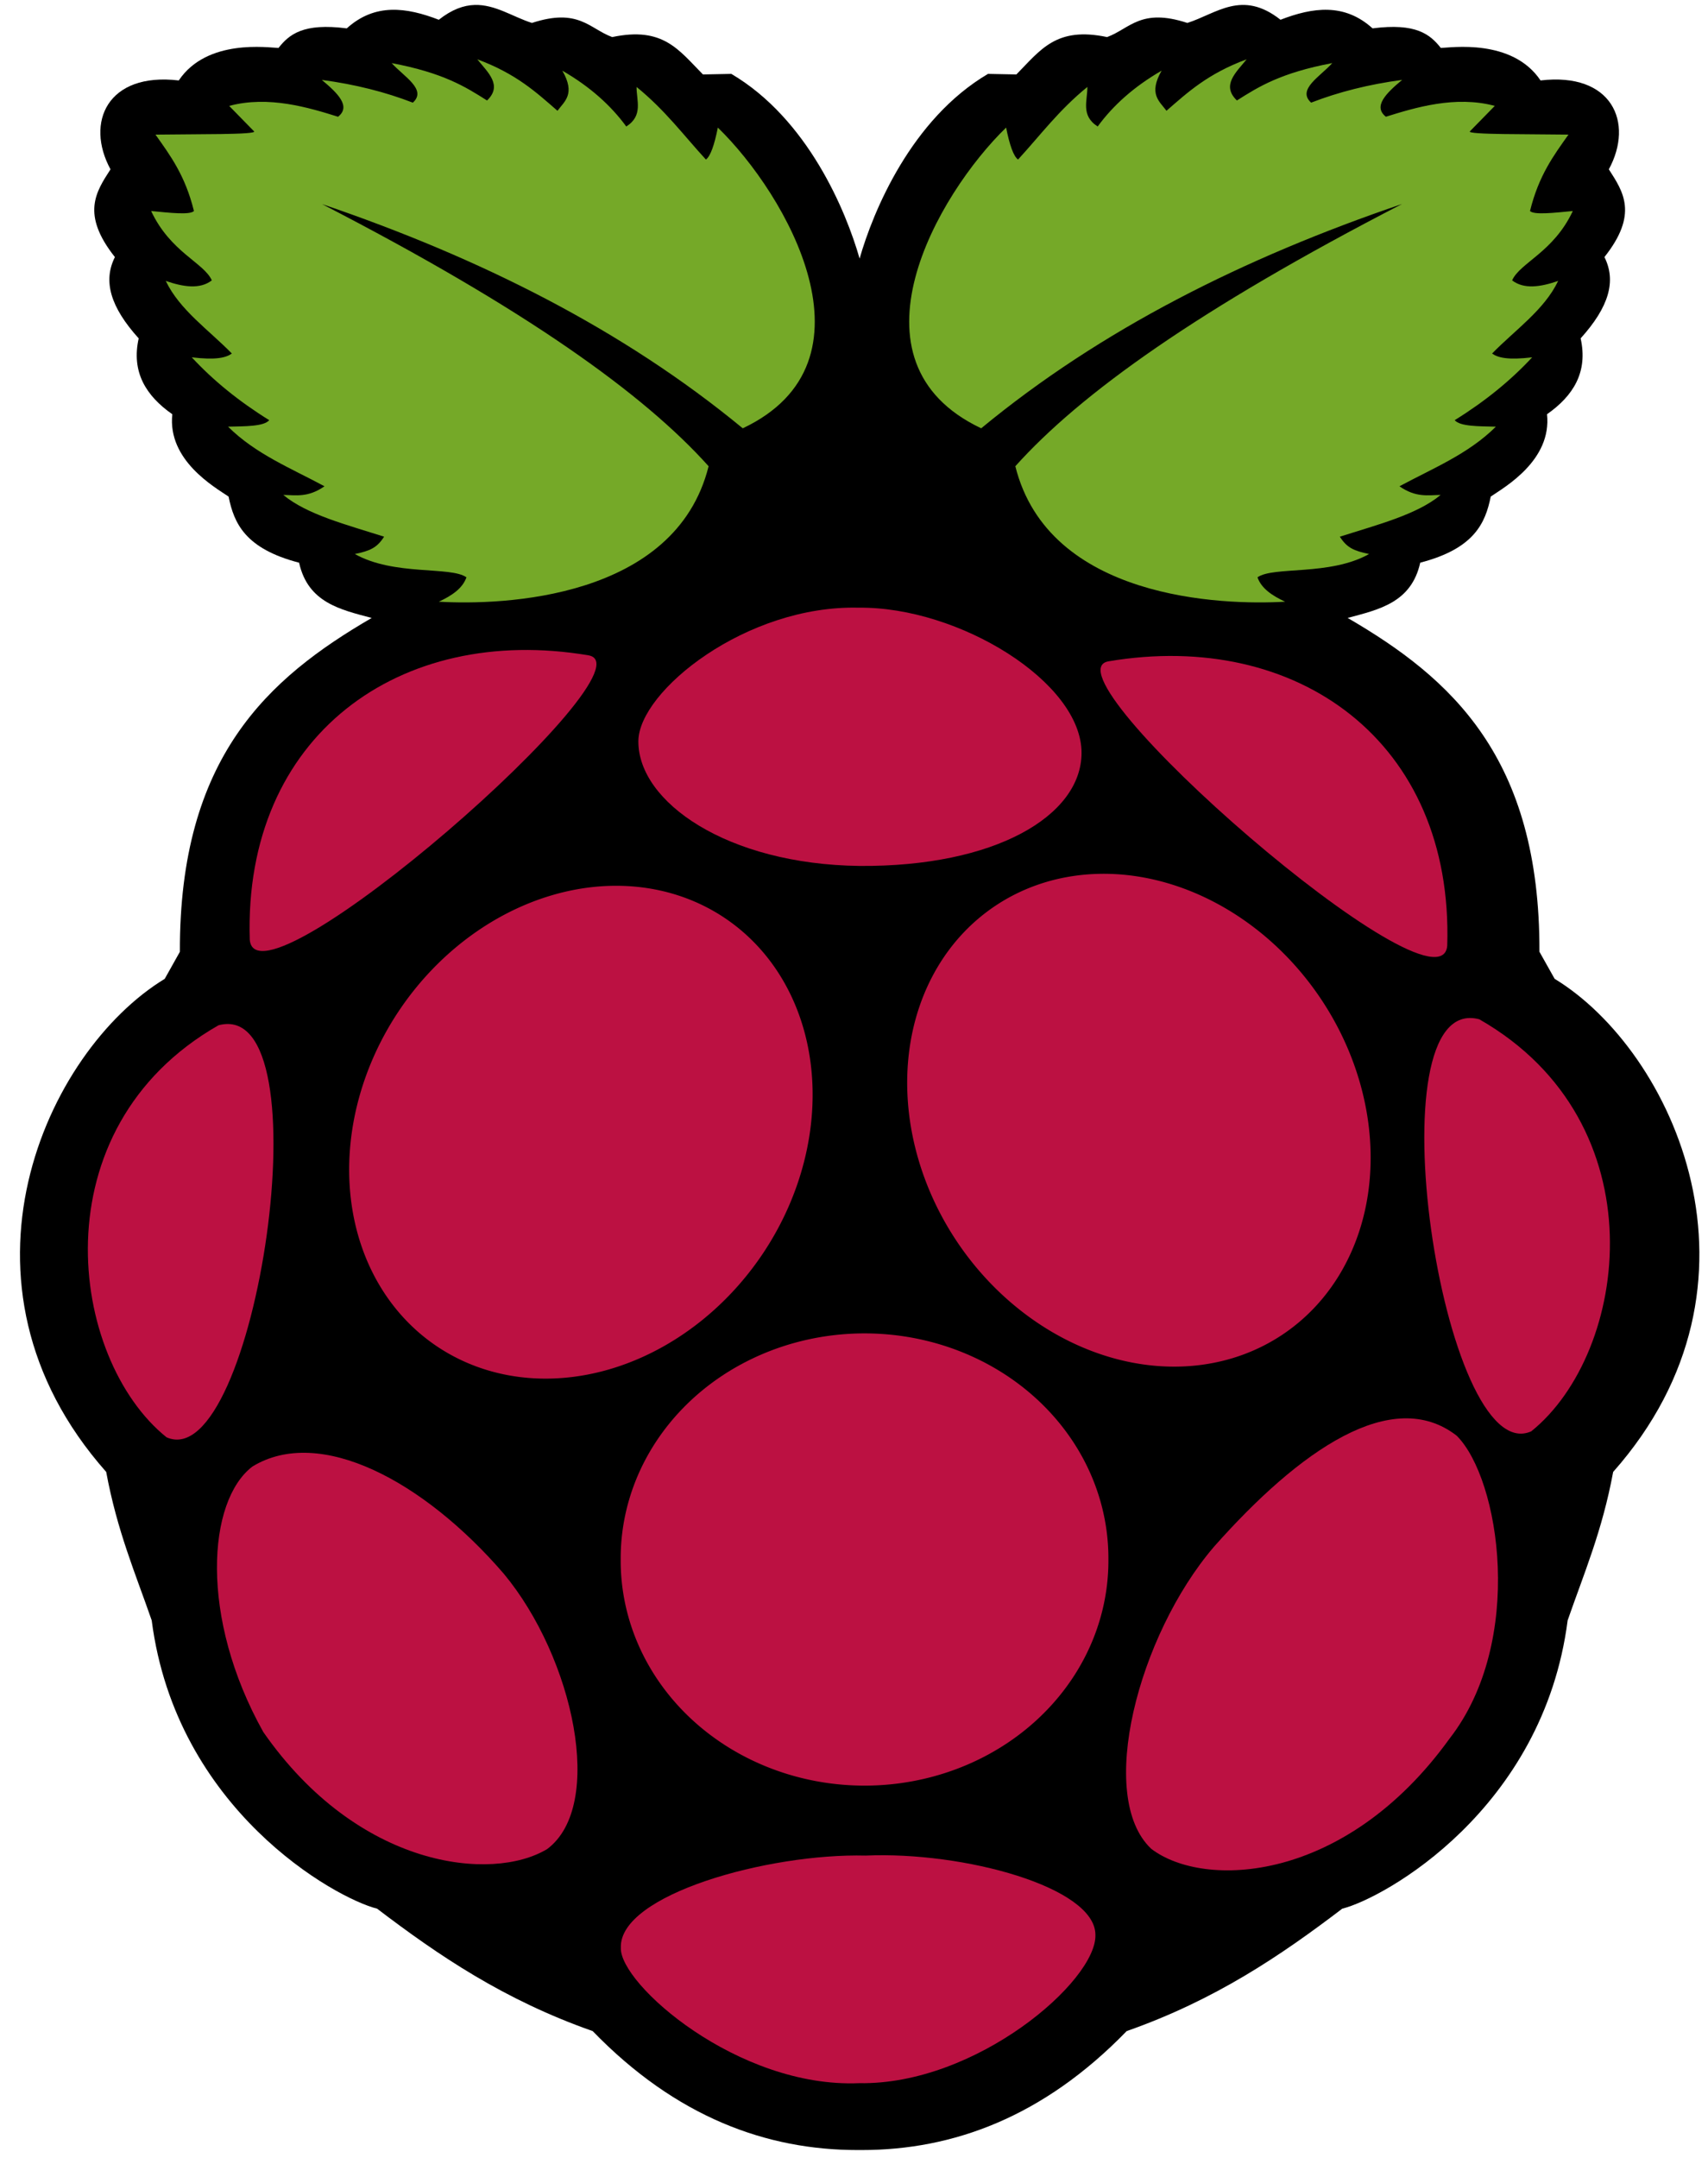 <?xml version="1.0"?>
 <svg xmlns="http://www.w3.org/2000/svg" viewBox="0 0 570 720" width="570" height="720"> <path fill="#000" d="m 158.38 1.656 c -3.619 0.112 -7.517 1.449 -11.938 4.938 c -10.83 -4.176 -21.33 -5.627 -30.72 2.875 c -14.5 -1.881 -19.212 2 -22.782 6.531 c -3.183 -0.066 -23.819 -3.272 -33.282 10.844 c -23.781 -2.814 -31.297 13.988 -22.781 29.656 c -4.857 7.519 -9.889 14.947 1.469 29.281 c -4.018 7.984 -1.527 16.644 7.938 27.125 c -2.498 11.223 2.412 19.141 11.219 25.312 c -1.647 15.358 14.084 24.287 18.781 27.469 c 1.804 8.949 5.563 17.393 23.531 22.062 c 2.963 13.336 13.762 15.639 24.219 18.438 c -34.562 20.09 -64.201 46.523 -64 111.38 l -5.062 9.031 c -39.63 24.1 -75.285 101.56 -19.53 164.52 c 3.642 19.708 9.75 33.864 15.188 49.531 c 8.134 63.131 61.218 92.692 75.219 96.188 c 20.517 15.628 42.368 30.457 71.938 40.844 c 27.875 28.749 58.074 39.706 88.438 39.688 c 0.445 -0 0.899 0.005 1.344 0 c 30.364 0.019 60.562 -10.938 88.438 -39.688 c 29.569 -10.387 51.421 -25.216 71.938 -40.844 c 14.001 -3.496 67.085 -33.057 75.219 -96.188 c 5.438 -15.667 11.546 -29.823 15.188 -49.531 c 55.754 -62.965 20.1 -140.43 -19.531 -164.53 l -5.07 -9.03 c 0.201 -64.852 -29.438 -91.285 -64 -111.38 c 10.457 -2.798 21.256 -5.101 24.219 -18.438 c 17.968 -4.67 21.728 -13.114 23.531 -22.062 c 4.698 -3.181 20.428 -12.111 18.781 -27.469 c 8.807 -6.172 13.717 -14.09 11.219 -25.312 c 9.465 -10.481 11.956 -19.141 7.938 -27.125 c 11.36 -14.328 6.32 -21.756 1.47 -29.275 c 8.51 -15.668 1 -32.47 -22.79 -29.656 c -9.46 -14.116 -30.09 -10.91 -33.28 -10.844 c -3.57 -4.531 -8.28 -8.412 -22.78 -6.531 c -9.39 -8.502 -19.89 -7.051 -30.72 -2.875 c -12.86 -10.148 -21.37 -2.013 -31.09 1.062 c -15.57 -5.088 -19.13 1.881 -26.78 4.719 c -16.98 -3.588 -22.14 4.224 -30.28 12.469 l -9.469 -0.188 c -25.611 15.093 -38.334 45.826 -42.844 61.625 c -4.512 -15.802 -17.206 -46.535 -42.812 -61.625 l -9.469 0.188 c -8.15 -8.245 -13.31 -16.057 -30.29 -12.469 c -7.65 -2.838 -11.2 -9.806 -26.78 -4.719 c -6.38 -2.018 -12.247 -6.214 -19.156 -6 Z" /> <path fill="#75a928" d="m 107.39 68.056 c 67.948 35.031 107.45 63.369 129.09 87.504 c -11.082 44.418 -68.896 46.445 -90.036 45.199 c 4.328 -2.015 7.94 -4.428 9.22 -8.136 c -5.304 -3.77 -24.113 -0.397 -37.244 -7.774 c 5.044 -1.045 7.404 -2.063 9.763 -5.785 c -12.406 -3.957 -25.769 -7.366 -33.628 -13.921 c 4.241 0.052 8.201 0.949 13.74 -2.893 c -11.112 -5.988 -22.969 -10.734 -32.181 -19.887 c 5.745 -0.141 11.939 -0.057 13.74 -2.17 c -10.17 -6.301 -18.751 -13.308 -25.854 -20.972 c 8.04 0.971 11.435 0.135 13.379 -1.266 c -7.688 -7.874 -17.418 -14.523 -22.057 -24.226 c 5.97 2.058 11.431 2.845 15.368 -0.181 c -2.612 -5.894 -13.805 -9.37 -20.249 -23.142 c 6.284 0.609 12.95 1.371 14.283 0 c -2.917 -11.884 -7.922 -18.565 -12.831 -25.487 c 13.45 -0.2 33.828 0.052 32.905 -1.085 l -8.316 -8.497 c 13.138 -3.537 26.581 0.568 36.34 3.616 c 4.382 -3.458 -0.078 -7.83 -5.424 -12.294 c 11.165 1.491 21.254 4.057 30.373 7.593 c 4.872 -4.399 -3.164 -8.799 -7.051 -13.198 c 17.249 3.273 24.557 7.871 31.82 12.475 c 5.269 -5.051 0.302 -9.343 -3.254 -13.74 c 13.006 4.817 19.705 11.036 26.758 17.175 c 2.391 -3.227 6.075 -5.592 1.627 -13.379 c 9.234 5.323 16.189 11.595 21.334 18.622 c 5.713 -3.638 3.404 -8.613 3.435 -13.198 c 9.597 7.806 15.687 16.114 23.142 24.226 c 1.502 -1.093 2.817 -4.802 3.978 -10.667 c 22.895 22.212 55.246 78.158 8.316 100.34 c -39.94 -32.94 -87.64 -56.883 -140.5 -74.844 Z" /> <path fill="#75a928" d="M 467.92 68.056 c -67.94 35.034 -107.44 63.364 -129.08 87.504 c 11.082 44.418 68.896 46.445 90.036 45.199 c -4.328 -2.015 -7.94 -4.428 -9.22 -8.136 c 5.304 -3.77 24.113 -0.397 37.244 -7.774 c -5.044 -1.045 -7.404 -2.063 -9.763 -5.785 c 12.406 -3.957 25.769 -7.366 33.628 -13.921 c -4.241 0.052 -8.201 0.949 -13.74 -2.893 c 11.112 -5.988 22.969 -10.734 32.181 -19.887 c -5.745 -0.141 -11.939 -0.057 -13.74 -2.17 c 10.17 -6.301 18.751 -13.308 25.854 -20.972 c -8.04 0.971 -11.435 0.135 -13.379 -1.266 c 7.688 -7.874 17.418 -14.523 22.057 -24.226 c -5.97 2.058 -11.431 2.845 -15.368 -0.181 c 2.612 -5.894 13.805 -9.37 20.249 -23.142 c -6.284 0.609 -12.95 1.371 -14.283 0 c 2.922 -11.889 7.928 -18.57 12.836 -25.492 c -13.45 -0.2 -33.828 0.052 -32.905 -1.085 l 8.316 -8.497 c -13.138 -3.537 -26.581 0.568 -36.34 3.616 c -4.382 -3.458 0.078 -7.83 5.424 -12.294 c -11.165 1.491 -21.254 4.057 -30.373 7.593 c -4.872 -4.399 3.164 -8.799 7.051 -13.198 c -17.249 3.273 -24.557 7.871 -31.82 12.475 c -5.269 -5.051 -0.302 -9.343 3.254 -13.74 c -13.006 4.817 -19.705 11.036 -26.758 17.175 c -2.391 -3.227 -6.075 -5.592 -1.627 -13.379 c -9.234 5.323 -16.189 11.595 -21.334 18.622 c -5.713 -3.638 -3.404 -8.613 -3.435 -13.198 c -9.597 7.806 -15.687 16.114 -23.142 24.226 c -1.502 -1.093 -2.817 -4.802 -3.978 -10.667 c -22.895 22.212 -55.246 78.158 -8.316 100.34 c 39.919 -32.947 87.616 -56.888 140.48 -74.849 Z" /> <path fill="#bc1142" transform="matrix(1.131 0 0 1.128 -43.139 -68.311)" d="m 365.2 521.85 a 71.956 66.532 0 1 1 -143.91 0 a 71.956 66.532 0 1 1 143.91 0 Z" /> <path fill="#bc1142" transform="matrix(0.767 -1.161 2.171 1.422 -560.889 217.689)" d="m 262.84 276.65 a 61.875 28.125 0 1 1 -123.75 0 a 61.875 28.125 0 1 1 123.75 0 Z" /> <path fill="#bc1142" transform="matrix(-0.767 -1.161 -2.171 1.422 1134.83 213.689)" d="m 262.84 276.65 a 61.875 28.125 0 1 1 -123.75 0 a 61.875 28.125 0 1 1 123.75 0 Z" /> <path fill="#bc1142" d="M 72.91 342.09 c 36.41 -9.76 12.292 150.63 -17.333 137.47 c -32.587 -26.21 -43.083 -102.97 17.333 -137.47 Z" /> <path fill="#bc1142" d="m 493.68 340.09 c -36.414 -9.757 -12.292 150.64 17.333 137.48 c 32.587 -26.213 43.083 -102.98 -17.333 -137.48 Z" /> <path fill="#bc1142" d="m 369.97 220.65 c 62.835 -10.61 115.12 26.722 113.01 94.858 c -2.067 26.121 -136.16 -90.969 -113.01 -94.858 Z" /> <path fill="#bc1142" d="M 196.36 218.65 c -62.84 -10.61 -115.12 26.73 -113.01 94.86 c 2.067 26.12 136.16 -90.97 113.01 -94.86 Z" /> <path fill="#bc1142" d="m 286.62 202.76 c -37.503 -0.975 -73.495 27.834 -73.582 44.544 c -0.105 20.304 29.651 41.093 73.837 41.62 c 45.123 0.323 73.916 -16.64 74.061 -37.594 c 0.165 -23.74 -41.039 -48.937 -74.317 -48.571 Z" /> <path fill="#bc1142" d="m 288.91 619.12 c 32.697 -1.427 76.571 10.532 76.657 26.396 c 0.543 15.405 -39.79 50.211 -78.826 49.538 c -40.427 1.744 -80.069 -33.116 -79.55 -45.199 c -0.605 -17.716 49.226 -31.548 81.719 -30.735 Z" /> <path fill="#bc1142" d="m 168.14 525.1 c 23.279 28.046 33.891 77.319 14.464 91.844 c -18.379 11.088 -63.012 6.522 -94.736 -39.052 c -21.395 -38.242 -18.638 -77.157 -3.616 -88.589 c 22.464 -13.684 57.173 4.799 83.889 35.797 Z" /> <path fill="#bc1142" d="m 405.02 516.21 c -25.187 29.502 -39.212 83.31 -20.838 100.64 c 17.568 13.464 64.729 11.582 99.566 -36.756 c 25.296 -32.465 16.82 -86.682 2.371 -101.08 c -21.464 -16.602 -52.277 4.645 -81.099 37.188 Z" /> </svg>
